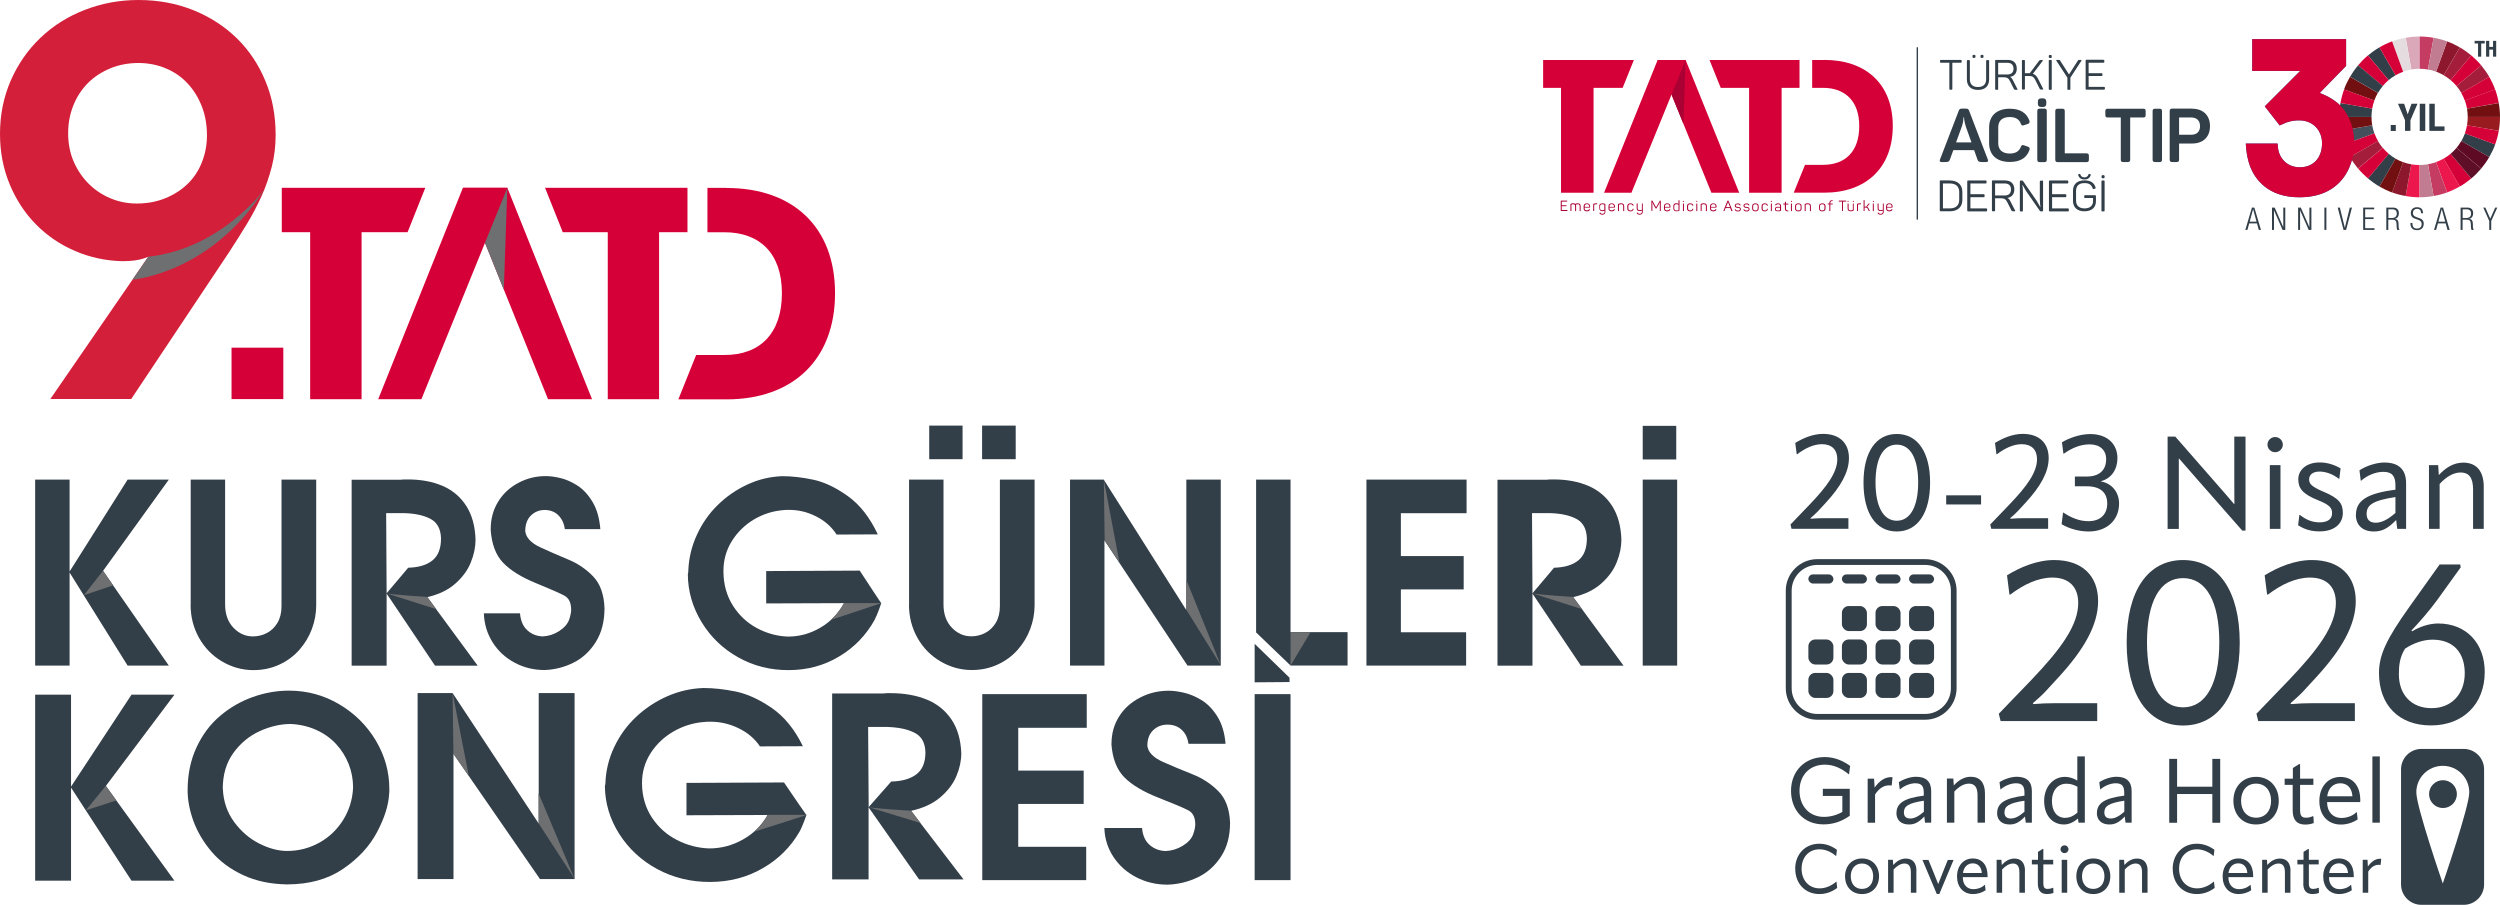 <svg xmlns="http://www.w3.org/2000/svg" viewBox="0 0 276.63 100.12"><defs><style>      .cls-1 {        fill: #d50037;      }      .cls-2 {        fill: #1072b9;      }      .cls-3 {        fill: #c17c91;      }      .cls-4 {        fill: #6d6f70;        mix-blend-mode: multiply;      }      .cls-5 {        fill: #daa8b9;      }      .cls-6 {        fill: #981b1f;      }      .cls-7 {        isolation: isolate;      }      .cls-8 {        fill: #8d182e;      }      .cls-9 {        fill: #ec174d;      }      .cls-10 {        fill: #5f0e28;      }      .cls-11 {        fill: #ab0033;      }      .cls-12 {        fill: #e5dcdf;      }      .cls-13 {        fill: #5f0a24;      }      .cls-14 {        fill: #323e48;      }      .cls-15 {        fill: #44505b;      }      .cls-16 {        fill: #d31f39;      }      .cls-17 {        fill: #c53c63;      }      .cls-18 {        fill: #721011;      }      .cls-19 {        fill: #a41d3a;      }    </style></defs><g class="cls-7"><g id="Layer_2"><g id="Layer_1-2"><g><g><g><path class="cls-14" d="M3.89,53.07h3.81v10.17l6.42-10.17h4.56l-7.28,10.1,7.28,10.48h-4.56l-6.42-10.3v10.3h-3.81v-20.58Z"></path><path class="cls-14" d="M21.1,66.91v-13.84h3.81v13.83c0,1.07.31,1.92.92,2.56.61.64,1.33.96,2.15.96.54,0,1.06-.12,1.54-.37.49-.25.88-.63,1.18-1.13.3-.51.45-1.12.45-1.84v-14.01h3.84v13.9c0,.9-.16,1.77-.48,2.63-.32.86-.79,1.63-1.4,2.32-.61.69-1.35,1.23-2.22,1.63s-1.82.6-2.85.6c-1.24,0-2.4-.33-3.47-.96-1.07-.63-1.92-1.5-2.54-2.6-.62-1.1-.94-2.33-.94-3.68Z"></path><path class="cls-14" d="M54.3,58.54c0-1.12.27-2.12.81-3.01.54-.89,1.28-1.58,2.23-2.09.95-.51,1.96-.76,3.05-.76.45,0,.98.07,1.59.21.61.14,1.23.41,1.87.81.64.4,1.21,1,1.7,1.81s.78,1.82.88,3.04h-3.93c-.06-.47-.21-.87-.43-1.19s-.48-.56-.79-.71c-.31-.15-.64-.22-1-.22-.61,0-1.13.21-1.54.62-.41.41-.62.98-.62,1.72.08.72.64,1.31,1.66,1.79,1.03.47,2.07.93,3.11,1.36,1.05.43,1.96,1.05,2.74,1.86.78.81,1.2,1.97,1.26,3.5,0,1.48-.32,2.73-.96,3.75s-1.46,1.79-2.46,2.29c-1,.5-2.07.78-3.21.82-1.2,0-2.31-.27-3.33-.82-1.02-.55-1.83-1.3-2.43-2.26-.6-.96-.92-2.02-.96-3.19h4c.07.82.34,1.45.81,1.87.46.43,1.03.65,1.69.68.65-.03,1.26-.22,1.82-.58.56-.36.94-.78,1.12-1.28.14-.43.22-.8.22-1.08,0-.78-.25-1.3-.75-1.57-.5-.27-1.55-.73-3.16-1.39-1.61-.66-2.82-1.41-3.63-2.26s-1.27-2.09-1.37-3.71Z"></path><path class="cls-14" d="M100.59,66.91v-13.84h3.81v13.82c0,1.07.31,1.92.92,2.56.61.64,1.33.96,2.15.96.54,0,1.06-.12,1.54-.37s.88-.63,1.18-1.13c.3-.51.45-1.12.45-1.84v-14h3.84v13.89c0,.9-.16,1.77-.48,2.63-.32.86-.79,1.63-1.4,2.32s-1.35,1.23-2.22,1.63c-.87.4-1.82.6-2.85.6-1.24,0-2.4-.33-3.47-.96s-1.92-1.49-2.54-2.6c-.62-1.1-.94-2.33-.94-3.68ZM102.82,50.81v-3.72h3.69v3.72h-3.69ZM108.67,50.81v-3.72h3.72v3.72h-3.72Z"></path><path class="cls-14" d="M138.99,53.07h3.81v16.88h6.31v3.69h-6.31l-3.81-3.66v-16.92Z"></path><path class="cls-14" d="M151.19,53.07h11.09v3.72h-7.27v4.74h6.95v3.69h-6.95v4.74h7.22v3.69h-11.03v-20.58Z"></path><path class="cls-14" d="M181.77,50.84v-3.72h3.71v3.72h-3.71ZM181.77,53.07h3.81v20.58h-3.81v-20.58Z"></path><path class="cls-14" d="M20.76,87.46c0-1.76.33-3.35.98-4.75.65-1.4,1.52-2.57,2.61-3.49,1.08-.92,2.29-1.62,3.61-2.09,1.32-.47,2.66-.71,4.01-.71,2,0,3.85.5,5.55,1.5s3.06,2.34,4.06,4.01c1,1.68,1.5,3.46,1.5,5.35,0,.13,0,.23,0,.31,0,.08-.01.17-.02.27-.07,1.24-.51,2.64-1.33,4.2-.82,1.56-2.07,2.92-3.75,4.07-1.68,1.15-3.75,1.73-6.23,1.73-1.82-.03-3.43-.37-4.85-1.03s-2.57-1.52-3.48-2.58c-.9-1.06-1.57-2.19-2.01-3.38-.43-1.19-.65-2.34-.65-3.43ZM24.66,87.29c.06,1.38.47,2.6,1.24,3.65.77,1.05,1.7,1.85,2.78,2.4,1.09.55,2.12.82,3.1.82,1.27,0,2.46-.31,3.56-.92s1.98-1.46,2.65-2.54c.66-1.08,1.02-2.26,1.08-3.54,0-.92-.16-1.79-.49-2.62s-.79-1.56-1.38-2.2c-.6-.65-1.32-1.17-2.18-1.56-.85-.39-1.8-.62-2.85-.67-1.12,0-2.26.26-3.43.79-1.16.53-2.14,1.34-2.92,2.42-.78,1.08-1.17,2.4-1.17,3.96Z"></path><path class="cls-14" d="M108.7,76.81h11.55v3.72h-7.58v4.74h7.24v3.69h-7.24v4.74h7.52v3.69h-11.5v-20.58Z"></path><path class="cls-14" d="M122.99,82.29c0-1.12.28-2.12.84-3.01.56-.89,1.33-1.58,2.32-2.09.98-.51,2.04-.76,3.17-.76.47,0,1.02.07,1.65.21.63.14,1.28.41,1.95.81.67.4,1.26,1,1.77,1.81.51.81.82,1.82.92,3.04h-4.1c-.07-.47-.21-.87-.44-1.19-.23-.32-.51-.56-.83-.71-.32-.15-.67-.22-1.04-.22-.64,0-1.17.21-1.6.62-.43.41-.64.98-.64,1.72.08.72.66,1.31,1.73,1.79,1.07.47,2.15.93,3.25,1.36,1.09.43,2.05,1.05,2.86,1.86.81.81,1.25,1.97,1.31,3.5,0,1.48-.33,2.73-1,3.75-.67,1.03-1.52,1.79-2.56,2.29-1.04.5-2.16.78-3.35.82-1.25,0-2.41-.27-3.47-.82-1.06-.55-1.9-1.3-2.53-2.26-.63-.96-.96-2.02-1-3.19h4.17c.07.82.35,1.45.84,1.87.48.43,1.07.65,1.76.68.68-.03,1.31-.22,1.9-.58.59-.36.98-.78,1.16-1.28.15-.43.23-.8.23-1.08,0-.78-.26-1.3-.78-1.57-.52-.27-1.61-.73-3.29-1.39-1.68-.66-2.94-1.41-3.78-2.26s-1.32-2.09-1.43-3.71Z"></path><path class="cls-14" d="M138.83,75.49v-4.25l3.86,3.75v.48l-3.86.03ZM138.83,76.81h3.97v20.58h-3.97v-20.58Z"></path><polygon class="cls-4" points="12.52 64.77 11.4 63.15 9.28 65.86 12.52 64.77"></polygon><path class="cls-14" d="M3.89,76.87h3.97v10.17l6.69-10.17h4.75l-7.59,10.1,7.59,10.48h-4.75l-6.69-10.3v10.3h-3.97v-20.58Z"></path><polygon class="cls-4" points="12.88 88.57 11.71 86.95 9.5 89.66 12.88 88.57"></polygon><g><path class="cls-14" d="M44.43,53.07c.12,0,.22-.02.32-.02.09,0,.22,0,.37,0,1.46,0,2.74.24,3.84.71,1.1.47,1.98,1.21,2.62,2.2.64.99.99,2.24,1.04,3.74,0,.82-.17,1.66-.52,2.52-.34.86-.91,1.64-1.71,2.35-.8.71-1.83,1.21-3.11,1.5l5.58,7.59h-4.72l-5.36-7.98v7.98h-3.87v-20.58h5.51ZM42.73,56.78l.05,8.87,2.39-2.83c1.14-.03,2.03-.29,2.67-.8.64-.51.96-1.32.96-2.44-.03-1.04-.41-1.76-1.14-2.15-.73-.4-1.7-.61-2.89-.65h-2.05Z"></path><path class="cls-4" d="M47.29,66.05s-3.57-.22-4.51-.39l5.5,1.75-.99-1.35Z"></path></g><g><path class="cls-14" d="M171.22,53.07c.12,0,.22-.02.32-.02.09,0,.22,0,.37,0,1.46,0,2.74.24,3.84.71,1.1.47,1.98,1.21,2.62,2.2.64.99.99,2.24,1.04,3.74,0,.82-.17,1.66-.52,2.52-.34.86-.91,1.64-1.71,2.35-.8.71-1.83,1.21-3.11,1.5l5.58,7.59h-4.72l-5.36-7.98v7.98h-3.87v-20.58h5.51ZM169.52,56.78l.05,8.87,2.39-2.83c1.14-.03,2.03-.29,2.67-.8.64-.51.96-1.32.96-2.44-.03-1.04-.41-1.76-1.14-2.15-.73-.4-1.7-.61-2.89-.65h-2.05Z"></path><path class="cls-4" d="M174.08,66.05s-3.57-.22-4.51-.39l5.5,1.75-.99-1.35Z"></path></g><path class="cls-14" d="M97.83,76.72c.12,0,.23-.02.33-.02.1,0,.23,0,.39,0,1.52,0,2.85.24,4,.71,1.15.47,2.06,1.21,2.73,2.2.67.99,1.03,2.24,1.09,3.74,0,.82-.18,1.66-.54,2.52-.36.86-.95,1.64-1.78,2.35-.83.71-1.91,1.21-3.24,1.5l5.81,7.59h-4.92l-5.59-7.98v7.98h-4.03v-20.58h5.74ZM96.06,80.44l.06,8.87,2.49-2.83c1.19-.03,2.12-.29,2.79-.8.67-.51,1-1.32,1-2.44-.03-1.04-.42-1.76-1.19-2.15-.76-.4-1.77-.61-3.01-.65h-2.14Z"></path><path class="cls-4" d="M100.82,89.71s-3.72-.22-4.69-.39l5.73,1.75-1.03-1.35Z"></path><g><path class="cls-14" d="M86.55,52.69c1.07,0,2.21.13,3.44.39s2.5.87,3.83,1.82c1.33.95,2.43,2.36,3.31,4.23l-4.56.02c-.55-.86-1.31-1.53-2.27-2.01-.96-.49-1.98-.73-3.04-.72-.28,0-.49.01-.62.03-1.12.09-2.19.43-3.2,1.02-1.01.6-1.83,1.4-2.46,2.4-.63,1.01-.94,2.13-.93,3.38.01,1.43.36,2.68,1.05,3.77.69,1.08,1.58,1.91,2.67,2.49,1.09.58,2.23.89,3.42.93,1.28,0,2.47-.33,3.59-.99,1.12-.65,1.99-1.56,2.62-2.71l-8.62.03v-3.58s10.35-.05,10.35-.05c.87,1.36,2.38,3.61,2.38,3.61,0,0-.43,1.29-.74,1.85-.93,1.68-2.23,3.03-3.9,4.03-1.67,1.01-3.52,1.51-5.57,1.52s-3.92-.46-5.61-1.41c-1.7-.95-3.05-2.25-4.05-3.89s-1.52-3.42-1.53-5.32c.04-.11.05-.22.05-.33.05-1.4.36-2.73.94-3.99.57-1.26,1.34-2.37,2.31-3.32.96-.95,2.07-1.71,3.3-2.28s2.52-.87,3.84-.92Z"></path><path class="cls-4" d="M93.38,66.73h4.16l-5.61,1.87s.86-.75,1.45-1.87Z"></path></g><g><path class="cls-14" d="M77.83,76.13c1.11,0,2.31.13,3.58.39s2.6.87,3.99,1.82c1.38.95,2.53,2.36,3.44,4.23l-4.75.02c-.58-.86-1.37-1.53-2.37-2.01-1-.49-2.06-.73-3.17-.72-.29,0-.51.01-.65.03-1.17.09-2.28.43-3.33,1.02-1.05.6-1.91,1.4-2.56,2.4-.65,1.01-.98,2.13-.97,3.38.01,1.43.38,2.68,1.09,3.77.72,1.08,1.64,1.91,2.78,2.49,1.14.58,2.32.89,3.56.93,1.33,0,2.58-.33,3.74-.99,1.17-.65,2.08-1.56,2.73-2.71l-8.98.03v-3.58s10.79-.05,10.79-.05c.91,1.36,2.48,3.61,2.48,3.61,0,0-.44,1.29-.77,1.85-.97,1.68-2.32,3.03-4.06,4.03-1.74,1.01-3.67,1.51-5.8,1.52s-4.08-.46-5.85-1.41c-1.77-.95-3.17-2.25-4.22-3.89s-1.58-3.42-1.6-5.32c.04-.11.06-.22.06-.33.05-1.4.38-2.73.98-3.99.6-1.26,1.4-2.37,2.41-3.32,1.01-.95,2.15-1.71,3.44-2.28s2.62-.87,4-.92Z"></path><path class="cls-4" d="M84.95,90.17h4.34l-5.85,1.87s.89-.75,1.51-1.87Z"></path></g><g><path class="cls-14" d="M118.41,53.07h3.72l9.14,14.44v-14.44h3.81v20.58h-3.68l-9.19-13.86v13.86h-3.81v-20.58Z"></path><polygon class="cls-4" points="122.23 59.8 122.14 53.07 123.87 62.25 122.23 59.8"></polygon><polygon class="cls-4" points="131.28 67.49 135.1 73.63 131.26 64.14 131.28 67.49"></polygon></g><g><path class="cls-14" d="M46.2,76.69h3.88l9.53,14.44v-14.44h3.97v20.58h-3.83l-9.57-13.86v13.86h-3.97v-20.58Z"></path><polygon class="cls-4" points="50.17 83.42 50.08 76.69 51.88 85.87 50.17 83.42"></polygon><polygon class="cls-4" points="59.6 91.11 63.58 97.25 59.59 87.76 59.6 91.11"></polygon></g><polygon class="cls-4" points="142.8 69.95 142.8 73.65 145.01 69.96 142.8 69.95"></polygon></g><g><path class="cls-1" d="M25.62,44.16v-5.69h5.73v5.69h-5.73Z"></path><g><polygon class="cls-1" points="67.25 25.69 62.27 25.69 60.31 20.78 76.07 20.78 76.07 25.69 72.93 25.69 72.93 44.17 67.25 44.17 67.25 25.69"></polygon><polygon class="cls-1" points="40.01 44.17 34.32 44.17 34.32 25.69 31.18 25.69 31.18 20.78 47.06 20.78 45.1 25.69 40.01 25.69 40.01 44.17"></polygon><path class="cls-1" d="M80.4,20.79h-2.12v4.91h1.9c3.84,0,6.34,2.29,6.34,6.74s-2.41,6.84-6.34,6.84h-3.15l-1.97,4.91h5.34c7.31,0,12-4.38,12-11.74s-4.68-11.65-12-11.65"></path><polygon class="cls-1" points="56.14 20.78 51.22 20.78 45.37 35.38 41.85 44.17 46.63 44.17 56.14 20.78"></polygon><polygon class="cls-1" points="65.51 44.17 56.14 20.78 51.21 20.78 60.64 44.17 65.51 44.17"></polygon><polygon class="cls-4" points="53.66 26.87 55.75 32.05 56.14 20.78 53.66 26.87"></polygon></g><path class="cls-16" d="M21.41,1.13c1.86.76,3.46,1.8,4.81,3.12,1.35,1.33,2.4,2.9,3.15,4.72.76,1.82,1.13,3.81,1.13,5.97,0,1.22-.14,2.4-.43,3.52-.29,1.12-.66,2.21-1.13,3.25-.47,1.04-1.02,2.08-1.65,3.12-.63,1.04-1.3,2.09-1.99,3.15l-10.78,16.17H5.57l11.64-16.91v.74c-.2.16-.6.36-1.19.58-.59.22-1.42.34-2.48.34-1.84-.04-3.58-.42-5.24-1.13-1.65-.71-3.09-1.69-4.32-2.94-1.23-1.25-2.2-2.73-2.91-4.44-.71-1.72-1.07-3.57-1.07-5.57,0-2.12.4-4.09,1.19-5.91.8-1.82,1.89-3.39,3.28-4.72,1.39-1.33,3.02-2.36,4.9-3.09,1.88-.73,3.86-1.1,5.94-1.1,2.2,0,4.24.38,6.09,1.13ZM12.22,7.56c-.96.39-1.79.93-2.48,1.62-.69.69-1.24,1.52-1.62,2.48-.39.96-.58,1.99-.58,3.09s.2,2.18.61,3.12c.41.94.96,1.76,1.65,2.45.69.69,1.5,1.24,2.42,1.62.92.39,1.89.58,2.91.58,1.14,0,2.19-.19,3.15-.58.96-.39,1.79-.92,2.48-1.59.69-.67,1.23-1.48,1.59-2.42.37-.94.55-1.92.55-2.94,0-1.18-.19-2.27-.58-3.25-.39-.98-.92-1.83-1.59-2.54-.67-.71-1.48-1.27-2.42-1.65-.94-.39-1.94-.58-3-.58s-2.13.19-3.09.58Z"></path><path class="cls-4" d="M14.67,30.94s8.66-.65,14.6-10.01c0,0-4.79,6.59-12.86,7.48l-1.74,2.53Z"></path></g></g><g><g><rect class="cls-14" x="212.08" y="5.23" width=".15" height="19.07"></rect><path class="cls-14" d="M215.75,19.97c.88,0,1.39.48,1.39,1.27v.87c0,.79-.51,1.27-1.39,1.27h-1.01c-.07,0-.1-.02-.1-.1v-3.22c0-.07.02-.1.1-.1h1.01ZM216.79,21.24c0-.6-.37-.94-1.04-.94h-.76v2.76h.76c.67,0,1.04-.34,1.04-.94v-.87Z"></path><path class="cls-14" d="M219.73,19.97c.06,0,.09.03.09.1v.13c0,.06-.03.1-.09.1h-1.7v1.19h1.48c.06,0,.09.03.09.1v.13c0,.06-.03.1-.09.1h-1.48v1.24h1.76c.06,0,.09.03.09.1v.13c0,.06-.03.1-.09.1h-2.01c-.07,0-.1-.02-.1-.1v-3.22c0-.07.02-.1.1-.1h1.95Z"></path><path class="cls-14" d="M221.88,19.97c.63,0,1.01.36,1.01.99,0,.52-.29.86-.77.94.12.06.23.17.31.33l.54,1.05c.04.06.02.1-.05.1h-.16c-.1,0-.16-.03-.19-.09l-.47-.93c-.15-.31-.32-.42-.69-.42h-.65v1.34c0,.07-.02.1-.09.1h-.16c-.07,0-.1-.02-.1-.1v-3.22c0-.07.02-.1.1-.1h1.36ZM221.84,20.3h-1.08v1.33h1.08c.43,0,.68-.23.68-.66s-.25-.67-.68-.67"></path><path class="cls-14" d="M225.97,19.97c.07,0,.1.02.1.1v3.22c0,.07-.02.1-.1.1h-.15s-.08-.02-.1-.05l-1.53-2.2c-.07-.1-.14-.24-.23-.4-.09-.17-.14-.26-.15-.28h-.02s0,.14.03.34c.01.2.02.37.02.51v1.99c0,.06-.03.1-.09.1h-.15c-.07,0-.1-.02-.1-.1v-3.22c0-.07.02-.1.1-.1h.15s.08.01.1.05l1.49,2.16c.07.11.16.25.25.42.09.17.15.27.17.31h.01s0-.15-.03-.36c-.02-.21-.03-.38-.03-.53v-1.95c0-.06.03-.09.1-.09h.15Z"></path><path class="cls-14" d="M228.77,19.97c.06,0,.09.03.09.1v.13c0,.06-.03.1-.09.1h-1.7v1.19h1.48c.06,0,.09.03.09.1v.13c0,.06-.03.1-.09.1h-1.48v1.24h1.76c.06,0,.09.03.09.1v.13c0,.06-.03.1-.09.1h-2.01c-.07,0-.1-.02-.1-.1v-3.22c0-.07.02-.1.1-.1h1.95Z"></path><path class="cls-14" d="M231.83,21.61c.07,0,.09.02.09.09v.57c0,.68-.46,1.11-1.27,1.11s-1.27-.44-1.27-1.17v-1.09c0-.73.45-1.16,1.27-1.16.69,0,1.07.26,1.23.79.02.07.01.1-.06.12l-.14.05c-.06.01-.1,0-.12-.06-.13-.41-.39-.6-.91-.6-.61,0-.93.31-.93.85v1.09c0,.54.33.86.94.86s.94-.31.94-.8v-.35h-.89c-.07,0-.09-.02-.09-.09v-.13c0-.07.02-.09.09-.09h1.13ZM230.65,19.86c-.37,0-.6-.17-.7-.5-.01-.04,0-.07.04-.08l.11-.04s.07,0,.08.03c.07.24.22.36.46.36s.4-.12.47-.36c.01-.03.04-.05.07-.03l.13.04s.05.05.04.08c-.1.33-.33.5-.7.5"></path><path class="cls-14" d="M232.72,19.38c.12,0,.16.03.16.16v.03c0,.13-.04.16-.16.16h-.02c-.13,0-.16-.04-.16-.16v-.03c0-.13.03-.16.16-.16h.02ZM232.53,20.07c0-.07.02-.1.1-.1h.16c.07,0,.09.02.09.1v3.22c0,.07-.02.1-.09.1h-.16c-.07,0-.1-.02-.1-.1v-3.22Z"></path><path class="cls-14" d="M219.96,17.66c.07.18,0,.27-.19.27h-.43c-.34,0-.45-.05-.52-.25l-.38-1.07h-2.3l-.39,1.07c-.07.2-.17.25-.52.25h-.38c-.19,0-.26-.09-.19-.27l2.08-5.41c.08-.19.15-.23.35-.23h.44c.2,0,.28.05.35.22l2.08,5.42ZM217.52,14c-.1-.3-.17-.68-.19-.87v-.14h-.07c0,.32-.06.65-.18,1.01l-.64,1.76h1.71l-.63-1.76Z"></path><path class="cls-14" d="M220.1,14.11c0-1.29.82-2.08,2.29-2.08,1.13,0,1.86.45,2.17,1.33.06.17,0,.29-.17.35l-.44.15c-.19.06-.27.02-.34-.17-.18-.49-.58-.74-1.22-.74-.82,0-1.28.4-1.28,1.13v1.77c0,.73.46,1.14,1.28,1.14.63,0,1.04-.25,1.22-.74.09-.2.16-.24.35-.17l.43.15c.18.06.23.18.18.35-.31.9-1.04,1.34-2.18,1.34-1.46,0-2.29-.78-2.29-2.09v-1.75Z"></path><path class="cls-14" d="M225.43,12.3c0-.21.08-.28.29-.28h.48c.21,0,.28.08.28.28v5.36c0,.21-.08.28-.28.28h-.48c-.21,0-.29-.08-.29-.28v-5.36ZM225.98,10.88c.34,0,.45.11.45.45v.07c0,.34-.11.44-.45.44h-.04c-.34,0-.45-.1-.45-.44v-.07c0-.34.11-.45.45-.45h.04Z"></path><path class="cls-14" d="M228.19,12.03c.21,0,.28.07.28.28v4.66h2.39c.21,0,.28.08.28.28v.41c0,.21-.07.28-.28.28h-3.15c-.21,0-.29-.08-.29-.28v-5.35c0-.21.08-.28.29-.28h.47Z"></path><path class="cls-14" d="M237.14,12.03c.21,0,.28.07.28.28v.41c0,.21-.08.28-.28.28h-1.43v4.65c0,.21-.08.28-.28.28h-.48c-.21,0-.28-.07-.28-.28v-4.65h-1.43c-.21,0-.28-.07-.28-.28v-.41c0-.21.07-.28.28-.28h3.91Z"></path><path class="cls-14" d="M238.19,12.31c0-.21.08-.28.29-.28h.47c.21,0,.28.07.28.28v5.34c0,.21-.07.28-.28.28h-.47c-.21,0-.29-.07-.29-.28v-5.34Z"></path><path class="cls-14" d="M242.57,12.03c1.21,0,1.97.73,1.97,1.93s-.76,1.92-1.97,1.92h-1.45v1.77c0,.21-.08.28-.28.28h-.47c-.21,0-.29-.07-.29-.28v-5.35c0-.21.08-.28.29-.28h2.21ZM242.47,14.91c.61,0,.97-.35.97-.95s-.36-.96-.97-.96h-1.35v1.91h1.35Z"></path><path class="cls-14" d="M226.88,6.08c.12,0,.15.03.15.16v.03c0,.13-.04.15-.15.15h-.02c-.13,0-.16-.04-.16-.15v-.03c0-.13.03-.16.16-.16h.02Z"></path><path class="cls-14" d="M216.97,6.63c.07,0,.09.02.09.09v.13c0,.07-.02.09-.09.09h-.94v2.9c0,.07-.02.09-.09.09h-.15c-.07,0-.09-.02-.09-.09v-2.9h-.94c-.07,0-.09-.02-.09-.09v-.13c0-.07.02-.09.09-.09h2.23Z"></path><path class="cls-14" d="M217.97,8.78c0,.54.31.85.9.85s.9-.31.9-.85v-2.04c0-.07.02-.09.09-.09h.15c.07,0,.09.02.09.09v2.04c0,.73-.43,1.17-1.23,1.17s-1.23-.44-1.23-1.17v-2.04c0-.07.02-.09.09-.09h.15c.07,0,.09.02.09.09v2.04ZM218.44,6.07c.11,0,.15.04.15.15v.04c0,.11-.04.15-.15.15h-.03c-.11,0-.15-.03-.15-.15v-.04c0-.11.04-.15.15-.15h.03ZM219.33,6.07c.11,0,.15.04.15.15v.04c0,.11-.04.15-.15.15h-.03c-.11,0-.15-.03-.15-.15v-.04c0-.11.04-.15.15-.15h.03Z"></path><path class="cls-14" d="M222.18,6.63c.62,0,.98.35.98.97,0,.51-.28.84-.75.91.12.06.22.16.3.32l.52,1.02c.04.06.02.09-.05.09h-.15c-.1,0-.16-.03-.18-.08l-.45-.9c-.15-.3-.31-.41-.67-.41h-.63v1.3c0,.07-.02.09-.09.09h-.15c-.07,0-.09-.02-.09-.09v-3.13c0-.07.02-.09.09-.09h1.32ZM222.14,6.95h-1.04v1.29h1.04c.42,0,.66-.23.66-.64s-.24-.65-.66-.65"></path><path class="cls-14" d="M226.7,6.72c0-.07.02-.09.09-.09h.15c.07,0,.09.02.09.09v3.13c0,.07-.02.09-.09.09h-.15c-.07,0-.09-.02-.09-.09v-3.13Z"></path><path class="cls-14" d="M230.26,6.63c.06,0,.08.04.05.09l-1.22,1.88v1.25c0,.07-.02.09-.09.09h-.15c-.07,0-.09-.02-.09-.09v-1.26l-1.22-1.87c-.04-.05-.01-.09.05-.09h.19c.11,0,.14,0,.18.08l.98,1.53.98-1.53c.04-.07.07-.08.18-.08h.18Z"></path><path class="cls-14" d="M232.76,6.63c.06,0,.09.03.09.09v.13c0,.06-.03.09-.09.09h-1.65v1.16h1.44c.06,0,.09.03.09.09v.13c0,.06-.03.09-.09.09h-1.44v1.2h1.71c.06,0,.09.03.09.09v.13c0,.06-.03.09-.09.09h-1.95c-.07,0-.09-.02-.09-.09v-3.13c0-.07.02-.09.09-.09h1.89Z"></path><path class="cls-14" d="M226.08,9.82c.03.06.02.09-.05.09h-.15c-.12,0-.15-.01-.18-.08l-.51-1.02c-.15-.29-.3-.4-.66-.4h-.47v1.41c0,.07-.02.09-.09.09h-.15c-.07,0-.09-.02-.09-.09v-3.09c0-.07.02-.09.09-.09h.15c.07,0,.09.02.09.09v1.37h.54l1.03-1.38c.04-.05.1-.08.18-.08h.17c.07,0,.08.05.05.09l-1.09,1.44c.23.06.41.23.56.52l.58,1.14Z"></path><polygon class="cls-1" points="193.54 9.72 190.4 9.72 189.16 6.64 199.12 6.64 199.12 9.72 197.14 9.72 197.14 21.33 193.54 21.33 193.54 9.72"></polygon><polygon class="cls-1" points="176.33 21.33 172.73 21.33 172.73 9.72 170.75 9.72 170.75 6.64 180.79 6.64 179.55 9.72 176.33 9.72 176.33 21.33"></polygon><path class="cls-1" d="M201.86,6.64h-1.34v3.08h1.2c2.42,0,4.01,1.44,4.01,4.23s-1.52,4.29-4.01,4.29h-1.99l-1.25,3.08h3.38c4.62,0,7.58-2.75,7.58-7.38s-2.96-7.31-7.58-7.31"></path><polygon class="cls-1" points="186.52 6.64 183.42 6.64 179.72 15.81 177.49 21.33 180.52 21.33 186.52 6.64"></polygon><polygon class="cls-1" points="192.45 21.33 186.52 6.64 183.41 6.64 189.37 21.33 192.45 21.33"></polygon><polygon class="cls-11" points="184.96 10.47 186.28 13.72 186.52 6.64 184.96 10.47"></polygon><g><path class="cls-11" d="M173.39,22.2s.03.01.03.03v.05s0,.03-.03.03h-.58v.4h.5s.03.01.03.03v.05s0,.03-.03.03h-.5v.42h.6s.03.01.03.03v.05s0,.03-.03.03h-.68s-.03,0-.03-.03v-1.09s0-.03.03-.03h.66Z"></path><path class="cls-11" d="M174.6,22.5c.2,0,.3.1.3.31v.52s0,.03-.03.03h-.05s-.03,0-.03-.03v-.52c0-.14-.07-.21-.2-.21-.08,0-.15.02-.22.06.02.04.03.09.03.15v.52s0,.03-.03.03h-.05s-.03,0-.03-.03v-.52c0-.14-.07-.21-.21-.21-.06,0-.12.01-.17.03-.02,0-.03.02-.03.04v.65s0,.03-.03.03h-.05s-.03,0-.03-.03v-.69c0-.05.01-.07.06-.09.08-.03.16-.05.26-.05.09,0,.16.02.21.07.1-.05.2-.07.3-.07"></path><path class="cls-11" d="M175.23,22.84c0-.22.13-.34.36-.34s.36.13.36.34v.09s-.02.04-.05.04h-.56v.09c0,.14.09.22.24.22.12,0,.21-.05.26-.13.01-.02.03-.02.05-.01l.03.02s.02.03.01.05c-.06.12-.18.18-.35.18-.24,0-.35-.13-.35-.33v-.21ZM175.85,22.83c0-.15-.09-.24-.25-.24s-.25.09-.25.24v.06h.5v-.06Z"></path><path class="cls-11" d="M176.7,22.5s.03,0,.03.03v.04s0,.03-.03.03h-.05c-.08,0-.15.01-.22.03-.02,0-.03.02-.03.04v.65s0,.03-.03.03h-.05s-.03,0-.03-.03v-.69c0-.05.01-.07.06-.09.08-.03.18-.05.3-.05h.05Z"></path><path class="cls-11" d="M176.95,22.83c0-.22.12-.33.35-.33.11,0,.2.02.28.05.05.02.06.04.06.09v.77c0,.23-.11.35-.34.35-.15,0-.26-.06-.32-.17-.01-.02,0-.04.01-.05l.04-.02s.04,0,.05.01c.05.09.12.13.23.13.16,0,.24-.08.24-.25v-.1c-.09.03-.17.05-.26.05-.21,0-.32-.11-.32-.32v-.21ZM177.3,22.6c-.16,0-.25.08-.25.23v.21c0,.15.07.22.23.22.08,0,.16-.02.24-.05v-.54s0-.03-.03-.04c-.06-.02-.12-.03-.19-.03"></path><path class="cls-11" d="M177.98,22.84c0-.22.13-.34.36-.34s.36.13.36.34v.09s-.02.04-.05.04h-.56v.09c0,.14.09.22.24.22.12,0,.21-.05.26-.13.01-.02.03-.02.05-.01l.03.02s.02.03.01.05c-.06.12-.18.18-.35.18-.24,0-.35-.13-.35-.33v-.21ZM178.59,22.83c0-.15-.09-.24-.25-.24s-.25.09-.25.24v.06h.5v-.06Z"></path><path class="cls-11" d="M179.4,22.5c.22,0,.32.11.32.32v.51s0,.03-.03.03h-.05s-.03,0-.03-.03v-.51c0-.15-.08-.22-.23-.22-.08,0-.15.01-.22.04-.02,0-.02.02-.02.04v.65s0,.03-.03.03h-.05s-.03,0-.03-.03v-.69c0-.05.01-.07.06-.09.09-.04.19-.06.3-.06"></path><path class="cls-11" d="M180.06,22.82c0-.2.12-.32.36-.32.18,0,.3.07.34.22,0,.02,0,.03-.02.04h-.04s-.03.01-.04,0c-.03-.11-.1-.16-.24-.16-.16,0-.24.08-.24.22v.25c0,.14.09.22.24.22.13,0,.21-.06.24-.17,0-.02.02-.02.04-.02h.04s.03.03.02.06c-.05.15-.17.23-.35.23-.23,0-.35-.12-.35-.32v-.24Z"></path><path class="cls-11" d="M181.75,22.52s.03,0,.03.03v.86c0,.23-.12.35-.35.35-.15,0-.26-.06-.32-.17-.01-.02,0-.04.01-.05l.04-.02s.04,0,.05.01c.05.09.12.13.23.13.16,0,.24-.08.24-.25v-.1c-.1.03-.18.04-.26.04-.22,0-.32-.11-.32-.32v-.49s0-.03.03-.03h.05s.03,0,.03.03v.49c0,.15.08.22.23.22.07,0,.15-.01.24-.04v-.67s0-.03.03-.03h.05Z"></path><path class="cls-11" d="M183.74,22.2s.03,0,.03.03v1.09s0,.03-.03.03h-.05s-.03,0-.03-.03v-.67c0-.1,0-.2.02-.29h0c-.03.08-.08.17-.13.25l-.25.44s-.02.02-.04.02h-.03s-.03,0-.04-.02l-.25-.44c-.04-.07-.08-.15-.12-.25h0c.01.1.02.2.02.29v.66s0,.03-.03.03h-.05s-.03,0-.03-.03v-1.09s0-.03.03-.03h.04s.04,0,.05.03l.4.72.4-.71s.02-.03.05-.03h.05Z"></path><path class="cls-11" d="M184.12,22.84c0-.22.13-.34.36-.34s.36.13.36.34v.09s-.02.04-.05.04h-.56v.09c0,.14.09.22.24.22.12,0,.21-.05.26-.13.01-.02.03-.02.05-.01l.03.02s.02.03.01.05c-.07.12-.18.18-.35.18-.24,0-.35-.13-.35-.33v-.21ZM184.73,22.83c0-.15-.09-.24-.25-.24s-.25.09-.25.24v.06h.5v-.06Z"></path><path class="cls-11" d="M185.15,22.82c0-.21.11-.33.32-.33.08,0,.17.02.26.05v-.36s0-.03.03-.03h.05s.03,0,.03.03v1.06c0,.05-.01.07-.06.09-.08.03-.17.05-.28.05-.23,0-.34-.11-.34-.33v-.23ZM185.73,22.65c-.08-.03-.16-.05-.24-.05-.15,0-.23.08-.23.23v.23c0,.15.08.23.24.23.07,0,.14,0,.2-.03.03-.01.03-.02.03-.04v-.56Z"></path><path class="cls-11" d="M186.27,22.22s.06.02.06.06h0c0,.06-.01.07-.06.07h0s-.06-.01-.06-.06h0c0-.06.01-.07.06-.07h0ZM186.3,22.52s.03,0,.03.03v.78s0,.03-.03.03h-.05s-.03,0-.03-.03v-.78s0-.03.03-.03h.05Z"></path><path class="cls-11" d="M186.67,22.82c0-.2.12-.32.36-.32.18,0,.3.07.34.22,0,.02,0,.03-.02.04h-.04s-.03.01-.04,0c-.03-.11-.1-.16-.24-.16-.16,0-.24.08-.24.22v.25c0,.14.09.22.24.22.13,0,.21-.06.24-.17,0-.02.02-.02.04-.02h.04s.03.03.02.06c-.05.15-.17.23-.35.23-.23,0-.35-.12-.35-.32v-.24Z"></path><path class="cls-11" d="M187.76,22.22s.06.02.06.06h0c0,.06-.01.07-.06.07h0s-.06-.01-.06-.06h0c0-.06.01-.07.06-.07h0ZM187.78,22.52s.03,0,.03.03v.78s0,.03-.03.03h-.05s-.03,0-.03-.03v-.78s0-.03.03-.03h.05Z"></path><path class="cls-11" d="M188.55,22.5c.22,0,.32.11.32.32v.51s0,.03-.03.03h-.05s-.03,0-.03-.03v-.51c0-.15-.08-.22-.23-.22-.08,0-.15.01-.22.04-.02,0-.02.02-.02.04v.65s0,.03-.03.03h-.05s-.03,0-.03-.03v-.69c0-.05.01-.07.06-.09.09-.04.19-.06.3-.06"></path><path class="cls-11" d="M189.22,22.84c0-.22.13-.34.36-.34s.36.13.36.34v.09s-.02.04-.05.04h-.56v.09c0,.14.09.22.24.22.12,0,.21-.05.26-.13.01-.02.03-.02.05-.01l.03.02s.02.03.01.05c-.06.12-.18.18-.35.18-.24,0-.35-.13-.35-.33v-.21ZM189.83,22.83c0-.15-.09-.24-.25-.24s-.25.09-.25.24v.06h.5v-.06Z"></path><path class="cls-11" d="M191.7,23.33s0,.03-.02.03h-.05s-.05,0-.06-.03l-.12-.31h-.51l-.12.31s-.02.03-.06.03h-.04s-.03,0-.02-.03l.44-1.1s.02-.03.04-.03h.05s.04,0,.04.03l.44,1.1ZM191.23,22.42s-.02-.08-.02-.11h0s0,.07-.02.11l-.2.5h.44l-.2-.5Z"></path><path class="cls-11" d="M192.27,22.5c.17,0,.28.06.33.18.01.02,0,.03-.01.04l-.04.02s-.03,0-.04-.01c-.04-.08-.1-.12-.23-.12-.14,0-.21.05-.21.14,0,.08.03.11.1.13.05.01.07.02.15.02.1,0,.16.02.22.06.06.03.09.09.09.19,0,.16-.11.25-.33.25-.18,0-.3-.07-.35-.2,0-.02,0-.03.02-.04h.04s.03-.01.04,0c.04.09.12.14.25.14.15,0,.23-.05.23-.15,0-.11-.07-.13-.24-.15-.08,0-.12-.01-.18-.03-.03-.01-.06-.02-.08-.04-.04-.03-.07-.09-.07-.17,0-.15.11-.24.32-.24"></path><path class="cls-11" d="M193.24,22.5c.17,0,.28.06.33.18.01.02,0,.03-.01.04l-.04.02s-.03,0-.04-.01c-.04-.08-.1-.12-.24-.12s-.21.05-.21.14c0,.08.03.11.1.13.05.01.07.02.15.02.1,0,.16.02.22.06.06.03.09.09.09.19,0,.16-.11.25-.33.25-.18,0-.3-.07-.35-.2,0-.02,0-.03.02-.04h.04s.03-.01.04,0c.04.09.12.14.25.14.15,0,.23-.05.23-.15,0-.11-.07-.13-.24-.15-.08,0-.12-.01-.18-.03-.03-.01-.06-.02-.08-.04-.04-.03-.07-.09-.07-.17,0-.15.11-.24.32-.24"></path><path class="cls-11" d="M193.88,22.8c0-.19.14-.3.36-.3s.36.11.36.3v.29c0,.19-.14.3-.36.3s-.36-.11-.36-.3v-.29ZM194.49,22.8c0-.12-.09-.2-.25-.2s-.25.08-.25.2v.29c0,.12.1.2.25.2s.25-.08.25-.2v-.29Z"></path><path class="cls-11" d="M194.92,22.82c0-.2.12-.32.36-.32.18,0,.3.07.34.22,0,.02,0,.03-.02.04h-.04s-.03.01-.04,0c-.03-.11-.1-.16-.24-.16-.16,0-.24.08-.24.22v.25c0,.14.09.22.24.22.13,0,.21-.06.24-.17,0-.02.02-.02.04-.02h.04s.03.03.02.06c-.05.15-.17.23-.35.23-.23,0-.35-.12-.35-.32v-.24Z"></path><path class="cls-11" d="M196.01,22.22s.06.02.06.06h0c0,.06-.01.07-.06.07h0s-.06-.01-.06-.06h0c0-.06.01-.07.06-.07h0ZM196.03,22.52s.03,0,.03.03v.78s0,.03-.03.03h-.05s-.03,0-.03-.03v-.78s0-.03.03-.03h.05Z"></path><path class="cls-11" d="M196.75,22.5c.24,0,.33.13.33.32v.43c0,.06-.01.07-.06.09-.06.03-.15.04-.27.04-.13,0-.23-.02-.28-.06-.05-.04-.07-.1-.07-.19,0-.18.1-.25.36-.25.04,0,.12,0,.21.02v-.08c0-.14-.06-.22-.22-.22-.11,0-.18.04-.23.12-.01.02-.03.02-.04.01l-.04-.02s-.03-.02-.02-.04c.06-.11.17-.17.33-.17M196.96,22.98c-.1,0-.17-.01-.23-.01-.17,0-.23.05-.23.16s.05.16.23.16c.08,0,.15,0,.2-.03.03-.01.03-.02.03-.05v-.23Z"></path><path class="cls-11" d="M197.59,22.33s.03,0,.03.03v.17h.24s.03,0,.03.03v.04s0,.03-.03.03h-.24v.42c0,.09.02.16.05.19.03.03.09.05.18.05.02,0,.03,0,.03.03v.04s0,.03-.03.03c-.13,0-.21-.02-.27-.07-.05-.05-.08-.14-.08-.26v-.43h-.15s-.03,0-.03-.03v-.04s0-.03.03-.03h.15v-.17s.01-.03.03-.03h.05Z"></path><path class="cls-11" d="M198.23,22.22s.06.02.06.06h0c0,.06-.01.07-.06.07h0s-.06-.01-.06-.06h0c0-.06.01-.07.06-.07h0ZM198.25,22.52s.03,0,.03.03v.78s0,.03-.03.03h-.05s-.03,0-.03-.03v-.78s0-.03.03-.03h.05Z"></path><path class="cls-11" d="M198.63,22.8c0-.19.14-.3.36-.3s.36.11.36.3v.29c0,.19-.14.3-.36.3s-.36-.11-.36-.3v-.29ZM199.24,22.8c0-.12-.09-.2-.25-.2s-.25.08-.25.2v.29c0,.12.1.2.25.2s.25-.08.25-.2v-.29Z"></path><path class="cls-11" d="M200.06,22.5c.22,0,.32.11.32.32v.51s0,.03-.03.03h-.05s-.03,0-.03-.03v-.51c0-.15-.08-.22-.23-.22-.08,0-.15.01-.22.04-.02,0-.02.02-.02.04v.65s0,.03-.03.03h-.05s-.03,0-.03-.03v-.69c0-.05.01-.07.06-.09.09-.04.19-.06.3-.06"></path><path class="cls-11" d="M201.28,22.8c0-.19.14-.3.36-.3s.36.11.36.3v.29c0,.19-.14.3-.36.3s-.36-.11-.36-.3v-.29ZM201.88,22.8c0-.12-.09-.2-.25-.2s-.25.08-.25.2v.29c0,.12.1.2.25.2s.25-.08.25-.2v-.29Z"></path><path class="cls-11" d="M202.76,22.15s.03,0,.03.03v.04s0,.03-.03.03c-.09,0-.15.02-.18.05-.03.03-.05.09-.05.18v.04h.24s.03,0,.03.03v.04s0,.03-.03.03h-.24v.71s0,.03-.03.03h-.05s-.03,0-.03-.03v-.71h-.15s-.03,0-.03-.03v-.04s0-.03.03-.03h.15v-.04c0-.23.1-.32.33-.33h.01Z"></path><path class="cls-11" d="M204.26,22.2s.03,0,.03.03v.05s0,.03-.03.03h-.33v1.01s0,.03-.03.03h-.05s-.03,0-.03-.03v-1.01h-.33s-.03,0-.03-.03v-.05s0-.03.03-.03h.78Z"></path><path class="cls-11" d="M205.09,22.52s.03,0,.03.03v.69s-.01.07-.06.09c-.09.04-.19.05-.3.05-.21,0-.32-.11-.32-.32v-.51s0-.03.03-.03h.05s.03,0,.03.03v.51c0,.15.08.22.23.22.08,0,.15-.01.21-.04.02,0,.03-.02.03-.05v-.65s0-.03.03-.03h.05Z"></path><path class="cls-11" d="M205.89,22.5s.03,0,.03.03v.04s0,.03-.03.03h-.05c-.08,0-.15.01-.22.03-.02,0-.03.02-.03.04v.65s0,.03-.03.03h-.05s-.03,0-.03-.03v-.69c0-.05.02-.07.06-.09.08-.03.18-.05.3-.05h.05Z"></path><path class="cls-11" d="M206.89,23.32s0,.03-.02.03h-.05s-.04,0-.05-.03l-.12-.25c-.03-.07-.08-.1-.16-.1h-.17v.35s0,.03-.03.03h-.05s-.03,0-.03-.03v-1.15s0-.03.03-.03h.05s.03,0,.03.03v.7h.17l.26-.33s.02-.02.06-.02h.05s.04.01.02.03l-.28.34c.06.02.11.06.14.13l.15.29Z"></path><path class="cls-11" d="M208.7,22.84c0-.22.13-.34.36-.34s.36.13.36.34v.09s-.02.04-.05.04h-.56v.09c0,.14.09.22.24.22.12,0,.21-.05.26-.13.01-.02.03-.02.05-.01l.03.02s.02.03.01.05c-.07.12-.18.18-.35.18-.24,0-.35-.13-.35-.33v-.21ZM209.31,22.83c0-.15-.09-.24-.25-.24s-.25.09-.25.24v.06h.5v-.06Z"></path><path class="cls-11" d="M208.41,22.52s.03,0,.03.03v.86c0,.23-.12.35-.35.35-.15,0-.26-.06-.32-.17-.01-.02-.01-.04.01-.05l.04-.02s.04,0,.05.01c.05.09.12.13.23.13.16,0,.24-.08.24-.25v-.1c-.1.03-.18.04-.26.04-.22,0-.32-.11-.32-.32v-.49s0-.03.03-.03h.05s.03,0,.03.03v.49c0,.15.08.22.23.22.07,0,.15-.01.24-.04v-.67s0-.03.03-.03h.05Z"></path><path class="cls-11" d="M205.07,22.22s.06.01.06.06h0c0,.06-.01.07-.06.07h0s-.06-.02-.06-.06h0c0-.06.01-.07.06-.07h0Z"></path><path class="cls-11" d="M204.49,22.22s.06.01.06.06h0c0,.06-.01.07-.06.07h0s-.06-.02-.06-.06h0c0-.06.01-.07.06-.07h0Z"></path><path class="cls-11" d="M207.29,22.22s.06.02.06.06h0c0,.06-.01.07-.06.07h0s-.06-.01-.06-.06h0c0-.06.01-.07.06-.07h0ZM207.31,22.52s.03,0,.03.03v.78s0,.03-.03.03h-.05s-.03,0-.03-.03v-.78s0-.03.03-.03h.05Z"></path></g></g><path class="cls-2" d="M258.54,11.31c-.56-.44-1.1-.73-1.86-1.02l2.92-3v-2.96h-10.39v3.52h5.31l-3.92,3.92,1.65,2.11.72-.32c.62-.22,1.15-.24,1.36-.24.06,0,.09,0,.09,0h.01c1.45,0,2.51,1.06,2.51,2.53,0,1.62-.97,2.66-2.46,2.66s-2.32-1.1-2.42-2.19l-.04-.44h-3.52l.04.52c.06.69.22,1.44.45,2.05.5,1.26,1.86,3.38,5.43,3.38,2.15,0,3.78-.72,4.86-2.13,1.1-1.45,1.22-3.16,1.22-3.83,0-1.93-.72-3.6-1.97-4.57"></path><path class="cls-5" d="M267.74,7.61v-3.57c-.53,0-1.04.05-1.54.14l.62,3.51c.3-.05.61-.08.93-.08"></path><path class="cls-17" d="M268.66,7.69l.62-3.51c-.5-.09-1.02-.14-1.54-.14v3.57c.32,0,.62.03.92.08"></path><path class="cls-8" d="M270.4,8.33l1.78-3.09c-.45-.26-.91-.48-1.4-.66l-1.22,3.35c.29.11.57.24.84.39"></path><path class="cls-3" d="M269.56,7.93l1.22-3.35c-.48-.18-.98-.31-1.5-.4l-.62,3.51c.31.05.61.13.9.24"></path><path class="cls-12" d="M266.81,7.69l-.62-3.51c-.52.09-1.02.22-1.5.4l1.22,3.35c.29-.11.59-.18.9-.24"></path><path class="cls-14" d="M265.07,8.33l-1.78-3.09c-.45.26-.87.56-1.27.89l2.29,2.73c.24-.2.49-.38.76-.53"></path><path class="cls-1" d="M264.31,8.86l-2.29-2.73c-.4.33-.76.7-1.1,1.1l2.73,2.29c.2-.24.42-.46.66-.66"></path><path class="cls-18" d="M263.12,10.28l-3.09-1.78c-.26.45-.48.91-.66,1.4l3.35,1.22c.11-.29.24-.57.39-.84"></path><path class="cls-19" d="M271.16,8.86l2.29-2.73c-.4-.33-.82-.63-1.27-.89l-1.78,3.09c.27.16.52.33.76.53"></path><path class="cls-1" d="M265.91,7.93l-1.22-3.35c-.49.18-.96.4-1.4.66l1.78,3.09c.27-.15.55-.29.84-.39"></path><path class="cls-14" d="M263.66,9.52l-2.73-2.29c-.33.39-.63.82-.89,1.27l3.09,1.78c.16-.27.33-.52.53-.76"></path><path class="cls-6" d="M273.06,12.94c0,.32-.03.62-.08.92l3.51.62c.09-.5.14-1.02.14-1.54h-3.57Z"></path><path class="cls-1" d="M272.98,12.01l3.51-.62c-.09-.52-.22-1.02-.4-1.5l-3.35,1.22c.11.29.18.59.24.9"></path><path class="cls-19" d="M272.35,10.28l3.09-1.78c-.26-.45-.56-.87-.89-1.27l-2.73,2.29c.2.24.38.49.53.76"></path><path class="cls-18" d="M273.06,12.94h3.57c0-.53-.05-1.04-.14-1.54l-3.51.62c.05.3.08.61.08.92"></path><path class="cls-1" d="M272.74,11.12l3.35-1.22c-.18-.49-.4-.96-.66-1.4l-3.09,1.78c.15.27.29.55.39.84"></path><path class="cls-1" d="M271.82,9.52l2.73-2.29c-.33-.4-.7-.76-1.1-1.1l-2.29,2.73c.24.2.46.42.66.66"></path><path class="cls-1" d="M270.4,17.55l1.78,3.09c.45-.26.87-.56,1.27-.89l-2.29-2.73c-.24.2-.49.38-.76.53"></path><path class="cls-9" d="M269.56,17.94l1.22,3.35c.49-.18.96-.4,1.4-.66l-1.78-3.09c-.27.15-.55.29-.84.39"></path><path class="cls-9" d="M266.81,18.18l-.62,3.51c.5.09,1.02.14,1.54.14v-3.57c-.32,0-.62-.03-.93-.08"></path><path class="cls-17" d="M268.66,18.18l.62,3.51c.52-.09,1.02-.22,1.5-.4l-1.22-3.35c-.29.1-.59.18-.9.24"></path><path class="cls-14" d="M272.35,15.6l3.09,1.78c.26-.45.48-.91.66-1.4l-3.35-1.22c-.11.29-.24.57-.39.84"></path><path class="cls-1" d="M272.74,14.76l3.35,1.22c.18-.48.31-.98.4-1.5l-3.51-.62c-.05.31-.13.61-.24.9"></path><path class="cls-13" d="M271.82,16.36l2.73,2.29c.33-.4.63-.82.89-1.27l-3.09-1.78c-.16.27-.33.52-.53.76"></path><path class="cls-10" d="M271.16,17.02l2.29,2.73c.4-.33.76-.7,1.1-1.1l-2.73-2.29c-.2.24-.42.46-.66.66"></path><path class="cls-14" d="M264.31,17.02l-2.29,2.73c.4.33.82.63,1.27.89l1.78-3.09c-.27-.16-.52-.33-.76-.53"></path><path class="cls-15" d="M262.49,13.86l-3.51.62c.09.52.22,1.02.4,1.5l3.35-1.22c-.11-.29-.18-.59-.24-.9"></path><path class="cls-18" d="M262.41,12.94h-3.57c0,.53.05,1.04.14,1.54l3.51-.62c-.05-.3-.08-.61-.08-.92"></path><path class="cls-14" d="M262.41,12.94c0-.32.03-.62.08-.92l-3.51-.62c-.09.5-.14,1.02-.14,1.54h3.57Z"></path><path class="cls-8" d="M265.91,17.94l-1.22,3.35c.48.18.98.31,1.5.4l.62-3.51c-.31-.05-.61-.13-.9-.24"></path><path class="cls-1" d="M262.73,14.76l-3.35,1.22c.18.49.4.96.66,1.4l3.09-1.78c-.15-.27-.29-.55-.39-.84"></path><path class="cls-19" d="M263.12,15.6l-3.09,1.78c.26.45.56.87.89,1.27l2.73-2.29c-.2-.24-.38-.49-.53-.76"></path><path class="cls-1" d="M262.73,11.12l-3.35-1.22c-.18.48-.31.98-.4,1.5l3.51.62c.05-.31.13-.61.24-.9"></path><path class="cls-18" d="M265.07,17.55l-1.78,3.09c.45.26.91.48,1.4.66l1.22-3.35c-.29-.11-.57-.24-.84-.39"></path><path class="cls-1" d="M263.66,16.36l-2.73,2.29c.33.4.7.76,1.1,1.1l2.29-2.73c-.24-.2-.46-.42-.66-.66"></path><path class="cls-3" d="M267.74,18.26v3.57c.53,0,1.04-.05,1.54-.14l-.62-3.51c-.3.05-.61.08-.92.08"></path><path class="cls-1" d="M258.54,11.31c-.56-.44-1.1-.73-1.86-1.02l2.92-3v-2.96h-10.39v3.52h5.31l-3.92,3.92,1.65,2.11.72-.32c.62-.22,1.15-.24,1.36-.24.06,0,.09,0,.09,0h.01c1.45,0,2.51,1.06,2.51,2.53,0,1.62-.97,2.66-2.46,2.66s-2.32-1.1-2.42-2.19l-.04-.44h-3.52l.04.52c.06.69.22,1.44.45,2.05.5,1.26,1.86,3.38,5.43,3.38,2.15,0,3.78-.72,4.86-2.13,1.1-1.45,1.22-3.16,1.22-3.83,0-1.93-.72-3.6-1.97-4.57"></path><rect class="cls-14" x="264.54" y="13.83" width=".56" height=".66"></rect><polygon class="cls-14" points="266.02 11.48 266.41 12.64 266.42 12.64 266.84 11.48 267.5 11.48 266.72 13.3 266.72 14.48 266.12 14.48 266.12 13.3 265.34 11.48 266.02 11.48"></polygon><rect class="cls-14" x="267.75" y="11.48" width=".61" height="3.01"></rect><polygon class="cls-14" points="268.81 14.48 268.81 11.48 269.41 11.48 269.41 13.99 270.49 13.99 270.49 14.48 268.81 14.48"></polygon><polygon class="cls-14" points="274.94 4.52 274.94 4.81 274.55 4.81 274.55 6.27 274.2 6.27 274.2 4.81 273.82 4.81 273.82 4.52 274.94 4.52"></polygon><polygon class="cls-14" points="275.09 4.52 275.44 4.52 275.44 5.19 275.86 5.19 275.86 4.52 276.21 4.52 276.21 6.27 275.86 6.27 275.86 5.49 275.44 5.49 275.44 6.27 275.09 6.27 275.09 4.52"></polygon><g><path class="cls-14" d="M249.17,22.97h.28l.73,2.47h-.24l-.2-.72h-.86l-.2.72h-.23l.73-2.47ZM249.69,24.53l-.38-1.39h0l-.38,1.39h.77Z"></path><polygon class="cls-14" points="251.4 22.97 251.7 22.97 252.64 25.12 252.65 25.12 252.65 22.97 252.87 22.97 252.87 25.44 252.57 25.44 251.63 23.29 251.62 23.29 251.62 25.44 251.4 25.44 251.4 22.97"></polygon><polygon class="cls-14" points="254.29 22.97 254.59 22.97 255.53 25.12 255.54 25.12 255.54 22.97 255.76 22.97 255.76 25.44 255.46 25.44 254.52 23.29 254.51 23.29 254.51 25.44 254.29 25.44 254.29 22.97"></polygon><rect class="cls-14" x="257.2" y="22.97" width=".22" height="2.47"></rect><polygon class="cls-14" points="258.67 22.97 258.91 22.97 259.46 25.2 259.46 25.2 260.01 22.97 260.25 22.97 259.6 25.44 259.32 25.44 258.67 22.97"></polygon><polygon class="cls-14" points="261.49 22.97 262.71 22.97 262.71 23.16 261.71 23.16 261.71 24.05 262.64 24.05 262.64 24.24 261.71 24.24 261.71 25.25 262.74 25.25 262.74 25.44 261.49 25.44 261.49 22.97"></polygon><path class="cls-14" d="M264.06,22.97h.74c.41,0,.64.23.64.62,0,.3-.12.56-.45.63h0c.31.03.41.21.42.59v.27c.01.13.02.27.11.36h-.26c-.05-.09-.06-.21-.07-.35v-.21c-.02-.44-.1-.57-.5-.57h-.42v1.13h-.22v-2.47ZM264.28,24.12h.38c.35,0,.55-.16.55-.48,0-.3-.13-.48-.53-.48h-.4v.97Z"></path><path class="cls-14" d="M267.9,23.6c0-.3-.14-.49-.44-.49s-.47.2-.47.44c0,.73,1.2.33,1.2,1.2,0,.48-.3.72-.75.72s-.72-.25-.72-.73v-.07h.22v.09c0,.32.16.53.49.53s.53-.16.53-.5c0-.74-1.2-.31-1.2-1.21,0-.39.25-.65.68-.65.46,0,.67.23.67.67h-.22Z"></path><path class="cls-14" d="M270.05,22.97h.28l.73,2.47h-.24l-.2-.72h-.86l-.2.72h-.23l.73-2.47ZM270.57,24.53l-.38-1.39h0l-.38,1.39h.77Z"></path><path class="cls-14" d="M272.28,22.97h.74c.41,0,.64.23.64.62,0,.3-.12.56-.45.63h0c.31.03.41.21.42.59v.27c.01.13.02.27.11.36h-.26c-.05-.09-.06-.21-.07-.35v-.21c-.02-.44-.1-.57-.5-.57h-.42v1.13h-.22v-2.47ZM272.5,24.12h.38c.35,0,.55-.16.55-.48,0-.3-.13-.48-.53-.48h-.4v.97Z"></path><polygon class="cls-14" points="275.44 24.45 274.78 22.97 275.01 22.97 275.55 24.2 276.1 22.97 276.33 22.97 275.66 24.45 275.66 25.44 275.44 25.44 275.44 24.45"></polygon></g></g><g><g><g><path class="cls-14" d="M198.24,58.52l-.12-.48,2.12-2.21c1.95-2.03,3.06-3.58,3.06-5.02,0-1.05-.61-1.66-1.69-1.66-.94,0-1.89.46-2.74,1.11h-.06l-.16-1.25c.82-.5,1.93-1,3.07-1,1.85,0,2.87,1.04,2.87,2.68,0,1.56-.92,3.16-2.57,4.95l-.88.95c-.25.26-.48.46-.81.75l.03.06c.53-.04.88-.06,1.4-.06h2.77v1.17h-6.3Z"></path><path class="cls-14" d="M206.2,53.4c0-3.36,1.37-5.38,3.68-5.38s3.69,2.02,3.69,5.38-1.37,5.41-3.69,5.41-3.68-2.03-3.68-5.41ZM212.25,53.38c0-2.64-.85-4.18-2.37-4.18s-2.35,1.54-2.35,4.18.85,4.24,2.35,4.24,2.37-1.57,2.37-4.24Z"></path><path class="cls-14" d="M215.35,55.82v-1.01h3.86v1.01h-3.86Z"></path><path class="cls-14" d="M220.34,58.52l-.12-.48,2.12-2.21c1.95-2.03,3.06-3.58,3.06-5.02,0-1.05-.61-1.66-1.69-1.66-.94,0-1.89.46-2.74,1.11h-.06l-.16-1.25c.82-.5,1.93-1,3.07-1,1.85,0,2.87,1.04,2.87,2.68,0,1.56-.92,3.16-2.57,4.95l-.88.95c-.25.26-.48.46-.81.75l.03.06c.53-.04.88-.06,1.4-.06h2.77v1.17h-6.3Z"></path><path class="cls-14" d="M232.5,53.28c1.21.22,1.98,1.21,1.98,2.44,0,1.82-1.34,3.09-3.36,3.09-1.11,0-2.21-.33-3-.81l.16-1.27h.06c.84.56,1.75.94,2.74.94,1.34,0,2.09-.76,2.09-1.96s-.76-1.9-2.25-1.9h-1.33v-1.08h1.3c1.38,0,2.16-.68,2.16-1.92,0-1-.68-1.64-1.83-1.64-1.05,0-2,.43-2.84,1.02h-.06l-.16-1.25c.76-.45,1.96-.91,3.13-.91,1.89,0,3.01,1.1,3.01,2.67,0,1.23-.66,2.23-1.8,2.54v.06Z"></path><path class="cls-14" d="M239.85,58.52v-10.21h.85l4.51,5.16c.68.76,1.33,1.53,2,2.31h.03c-.01-.78-.01-1.54-.01-2.6v-4.87h1.24v10.4h-.36l-4.99-5.68c-.66-.75-1.33-1.51-2-2.29h-.03c.01.78,0,1.54,0,2.58v5.21h-1.24Z"></path><path class="cls-14" d="M250.9,49.2c0-.46.38-.84.85-.84s.85.39.85.84-.38.84-.85.84-.85-.38-.85-.84ZM251.16,58.52v-7.05h1.18v7.05h-1.18Z"></path><path class="cls-14" d="M254.29,58.13l.14-1.15h.06c.84.66,1.54.82,2.19.82.89,0,1.37-.37,1.37-1.01,0-.55-.22-.91-1.53-1.43-1.79-.71-2.21-1.36-2.21-2.34s.85-1.85,2.37-1.85c.76,0,1.57.22,2.31.66l-.14,1.14h-.06c-.76-.59-1.56-.79-2.13-.79-.75,0-1.15.36-1.15.85,0,.45.17.78,1.54,1.36,1.72.72,2.19,1.28,2.19,2.36,0,1.21-.95,2.05-2.57,2.05-.84,0-1.6-.17-2.38-.68Z"></path><path class="cls-14" d="M260.69,56.96c0-1.57,1.25-2.38,4.37-2.77v-.49c0-1.05-.39-1.49-1.36-1.49-.81,0-1.77.39-2.42.97h-.06l-.14-1.14c.76-.5,1.89-.86,2.74-.86,1.62,0,2.42.78,2.42,2.29v5.05h-.98l-.12-.98c-.92.95-1.56,1.27-2.47,1.27-1.23,0-1.99-.69-1.99-1.85ZM265.06,56.76v-1.76c-2.57.39-3.19.91-3.19,1.87,0,.63.35.97,1.01.97s1.34-.35,2.18-1.08Z"></path><path class="cls-14" d="M274.83,53.83v4.69h-1.18v-4.37c0-1.3-.46-1.87-1.38-1.87-.82,0-1.63.52-2.32,1.27v4.97h-1.18v-7.05h1.02l.07,1.1c.74-.81,1.63-1.38,2.71-1.38,1.44,0,2.26.94,2.26,2.65Z"></path></g><g><path class="cls-14" d="M221.37,79.79l-.2-.81,3.6-3.74c3.3-3.45,5.19-6.07,5.19-8.52,0-1.79-1.03-2.81-2.86-2.81-1.59,0-3.21.78-4.65,1.88h-.1l-.27-2.13c1.39-.86,3.28-1.69,5.21-1.69,3.13,0,4.87,1.76,4.87,4.55,0,2.64-1.57,5.36-4.36,8.4l-1.49,1.62c-.42.44-.81.78-1.37,1.27l.05.1c.91-.07,1.49-.1,2.37-.1h4.7v1.98h-10.7Z"></path><path class="cls-14" d="M235.32,71.1c0-5.7,2.33-9.13,6.24-9.13s6.27,3.43,6.27,9.13-2.33,9.18-6.27,9.18-6.24-3.45-6.24-9.18ZM245.57,71.07c0-4.48-1.44-7.1-4.01-7.1s-3.99,2.62-3.99,7.1,1.44,7.2,3.99,7.2,4.01-2.67,4.01-7.2Z"></path><path class="cls-14" d="M249.88,79.79l-.2-.81,3.6-3.74c3.3-3.45,5.19-6.07,5.19-8.52,0-1.79-1.03-2.81-2.86-2.81-1.59,0-3.21.78-4.65,1.88h-.1l-.27-2.13c1.39-.86,3.28-1.69,5.21-1.69,3.13,0,4.87,1.76,4.87,4.55,0,2.64-1.57,5.36-4.36,8.4l-1.49,1.62c-.42.44-.81.78-1.37,1.27l.05.1c.91-.07,1.49-.1,2.37-.1h4.7v1.98h-10.7Z"></path><path class="cls-14" d="M274.94,74.35c0,3.57-2.4,5.92-5.95,5.92s-5.75-2.25-5.75-5.8c0-1.98.81-3.74,3.38-7.34l3.33-4.67h2.28l.05.32-2.57,3.57c-.88,1.22-2.03,2.52-2.89,3.43l.1.07c.83-.51,1.91-.86,2.86-.86,3.13,0,5.16,2.2,5.16,5.36ZM272.73,74.5c0-2.28-1.25-3.72-3.57-3.72-1,0-2.1.37-3.04,1-.59.95-.68,1.84-.68,2.84,0,2.25,1.39,3.74,3.62,3.74s3.67-1.59,3.67-3.87Z"></path></g><g><path class="cls-14" d="M213.01,79.64h-11.92c-1.92,0-3.49-1.56-3.49-3.49v-10.79c0-1.92,1.57-3.49,3.49-3.49h11.92c1.92,0,3.49,1.57,3.49,3.49v10.79c0,1.92-1.56,3.49-3.49,3.49ZM201.1,62.51c-1.57,0-2.85,1.28-2.85,2.85v10.79c0,1.57,1.28,2.85,2.85,2.85h11.92c1.57,0,2.85-1.28,2.85-2.85v-10.79c0-1.57-1.28-2.85-2.85-2.85h-11.92Z"></path><rect class="cls-14" x="200.1" y="63.56" width="2.77" height="1.01" rx=".51" ry=".51"></rect><rect class="cls-14" x="203.81" y="63.56" width="2.77" height="1.01" rx=".51" ry=".51"></rect><rect class="cls-14" x="207.53" y="63.56" width="2.77" height="1.01" rx=".51" ry=".51"></rect><rect class="cls-14" x="211.24" y="63.56" width="2.77" height="1.01" rx=".51" ry=".51"></rect><rect class="cls-14" x="203.81" y="67.06" width="2.77" height="2.77" rx=".76" ry=".76"></rect><rect class="cls-14" x="207.53" y="67.06" width="2.77" height="2.77" rx=".76" ry=".76"></rect><rect class="cls-14" x="211.24" y="67.06" width="2.77" height="2.77" rx=".76" ry=".76"></rect><rect class="cls-14" x="200.1" y="70.76" width="2.77" height="2.77" rx=".76" ry=".76"></rect><rect class="cls-14" x="203.81" y="70.76" width="2.77" height="2.77" rx=".76" ry=".76"></rect><rect class="cls-14" x="207.53" y="70.76" width="2.77" height="2.77" rx=".76" ry=".76"></rect><rect class="cls-14" x="211.24" y="70.76" width="2.77" height="2.77" rx=".76" ry=".76"></rect><rect class="cls-14" x="200.1" y="74.46" width="2.77" height="2.77" rx=".76" ry=".76"></rect><rect class="cls-14" x="203.81" y="74.46" width="2.77" height="2.77" rx=".76" ry=".76"></rect><rect class="cls-14" x="207.53" y="74.46" width="2.77" height="2.77" rx=".76" ry=".76"></rect><rect class="cls-14" x="211.24" y="74.46" width="2.77" height="2.77" rx=".76" ry=".76"></rect></g></g><g><g><path class="cls-14" d="M198.18,87.51c0-2.16,1.49-3.74,3.73-3.74,1.17,0,2.1.47,2.81.98l-.12.92h-.04c-.75-.61-1.61-1.06-2.63-1.06-1.75,0-2.81,1.23-2.81,2.89s1.05,2.89,2.7,2.89c.69,0,1.4-.18,2.04-.55v-1.77h-2.16v-.79h2.98v2.99c-1.01.71-1.98.95-2.9.95-2.21,0-3.6-1.59-3.6-3.72Z"></path><path class="cls-14" d="M209.41,86.01l-.09.89-.05.03c-.07-.02-.14-.03-.23-.03-.56,0-1.09.29-1.56,1.01v3.13h-.82v-4.88h.71l.06.99c.5-.7,1.07-1.16,1.84-1.16.06,0,.12,0,.14.02Z"></path><path class="cls-14" d="M209.85,89.96c0-1.09.87-1.65,3.02-1.92v-.34c0-.73-.27-1.03-.94-1.03-.56,0-1.23.27-1.68.67h-.04l-.1-.79c.53-.35,1.31-.6,1.9-.6,1.12,0,1.68.54,1.68,1.59v3.49h-.68l-.08-.68c-.64.66-1.08.88-1.71.88-.85,0-1.38-.48-1.38-1.28ZM212.88,89.82v-1.22c-1.78.27-2.21.63-2.21,1.3,0,.44.24.67.7.67s.93-.24,1.51-.75Z"></path><path class="cls-14" d="M219.64,87.79v3.24h-.82v-3.02c0-.9-.32-1.3-.96-1.3-.57,0-1.13.36-1.61.88v3.44h-.82v-4.88h.71l.05.76c.51-.56,1.13-.96,1.88-.96,1,0,1.57.65,1.57,1.84Z"></path><path class="cls-14" d="M220.99,89.96c0-1.09.87-1.65,3.02-1.92v-.34c0-.73-.27-1.03-.94-1.03-.56,0-1.23.27-1.68.67h-.04l-.1-.79c.53-.35,1.31-.6,1.9-.6,1.12,0,1.68.54,1.68,1.59v3.49h-.68l-.08-.68c-.64.66-1.08.88-1.71.88-.85,0-1.38-.48-1.38-1.28ZM224.01,89.82v-1.22c-1.78.27-2.21.63-2.21,1.3,0,.44.24.67.7.67s.93-.24,1.51-.75Z"></path><path class="cls-14" d="M229.87,83.7h.82v7.33h-.7l-.06-.46c-.51.44-1.03.66-1.55.66-1.32,0-2.19-1.04-2.19-2.61s1.01-2.66,2.3-2.66c.45,0,.95.15,1.37.41v-2.66ZM228.54,90.49c.46,0,.89-.18,1.33-.57v-2.87c-.43-.23-.79-.33-1.22-.33-.96,0-1.6.76-1.6,1.91s.55,1.87,1.49,1.87Z"></path><path class="cls-14" d="M232.03,89.96c0-1.09.87-1.65,3.02-1.92v-.34c0-.73-.27-1.03-.94-1.03-.56,0-1.23.27-1.68.67h-.04l-.1-.79c.53-.35,1.31-.6,1.9-.6,1.12,0,1.68.54,1.68,1.59v3.49h-.68l-.08-.68c-.64.66-1.08.88-1.71.88-.85,0-1.38-.48-1.38-1.28ZM235.06,89.82v-1.22c-1.78.27-2.21.63-2.21,1.3,0,.44.24.67.7.67s.93-.24,1.51-.75Z"></path><path class="cls-14" d="M244.8,83.97h.87v7.07h-.87v-3.18h-3.9v3.18h-.87v-7.07h.87v3.08h3.9v-3.08Z"></path><path class="cls-14" d="M247.13,88.6c0-1.52,1-2.64,2.51-2.64s2.51,1.13,2.51,2.64-.99,2.63-2.51,2.63-2.51-1.09-2.51-2.63ZM251.3,88.6c0-1.1-.63-1.89-1.66-1.89s-1.66.79-1.66,1.89.63,1.88,1.66,1.88,1.66-.77,1.66-1.88Z"></path><path class="cls-14" d="M253.69,89.65v-2.8h-.89v-.69h.91v-1.18l.69-.43h.11v1.61h1.47v.69h-1.47v2.77c0,.67.19.86.67.86.23,0,.49-.05.73-.17l.08.04.03.72c-.3.12-.65.17-.94.17-.94,0-1.39-.52-1.39-1.59Z"></path><path class="cls-14" d="M257.5,88.74v.05c0,1.07.67,1.72,1.56,1.72.54,0,1.19-.16,1.69-.64h.04l.09.8c-.52.35-1.19.57-1.85.57-1.47,0-2.39-1.05-2.39-2.61s.95-2.66,2.33-2.66,2.2.97,2.2,2.6c0,.06,0,.1-.01.18h-3.65ZM257.52,88.11h2.78c-.05-.9-.56-1.44-1.34-1.44s-1.34.55-1.45,1.44Z"></path><path class="cls-14" d="M262.51,91.03v-7.33h.82v7.33h-.82Z"></path></g><g><path class="cls-14" d="M198.64,96.15c0-1.63,1.11-2.79,2.67-2.79.69,0,1.33.22,1.95.67l-.08.68h-.03c-.57-.48-1.19-.73-1.83-.73-1.17,0-1.97.88-1.97,2.15s.81,2.17,2,2.17c.63,0,1.27-.26,1.83-.74h.03l.08.69c-.6.45-1.26.68-1.97.68-1.56,0-2.67-1.15-2.67-2.78Z"></path><path class="cls-14" d="M204.16,96.96c0-1.13.74-1.97,1.88-1.97s1.88.84,1.88,1.97-.74,1.97-1.88,1.97-1.88-.81-1.88-1.97ZM207.27,96.96c0-.82-.47-1.41-1.24-1.41s-1.24.59-1.24,1.41.47,1.4,1.24,1.4,1.24-.57,1.24-1.4Z"></path><path class="cls-14" d="M212.05,96.36v2.42h-.61v-2.26c0-.67-.24-.97-.71-.97-.42,0-.84.27-1.2.66v2.57h-.61v-3.64h.53l.04.57c.38-.42.84-.71,1.4-.71.75,0,1.17.48,1.17,1.37Z"></path><path class="cls-14" d="M213.38,95.14l.51,1.24c.19.46.38.94.57,1.43h.01c.19-.48.36-.94.55-1.39l.51-1.27h.61l.02.02-1.57,3.75h-.28l-1.58-3.75.02-.02h.62Z"></path><path class="cls-14" d="M217.19,97.07v.04c0,.8.5,1.28,1.16,1.28.4,0,.89-.12,1.26-.48h.03l.07.6c-.39.26-.89.42-1.38.42-1.09,0-1.78-.78-1.78-1.95s.71-1.99,1.74-1.99,1.64.72,1.64,1.94c0,.04,0,.07,0,.13h-2.72ZM217.21,96.6h2.08c-.04-.67-.42-1.07-1-1.07s-1,.41-1.08,1.07Z"></path><path class="cls-14" d="M224.06,96.36v2.42h-.61v-2.26c0-.67-.24-.97-.71-.97-.42,0-.84.27-1.2.66v2.57h-.61v-3.64h.53l.04.57c.38-.42.84-.71,1.4-.71.75,0,1.17.48,1.17,1.37Z"></path><path class="cls-14" d="M225.49,97.74v-2.09h-.66v-.51h.68v-.88l.51-.32h.08v1.2h1.09v.51h-1.09v2.07c0,.5.14.64.5.64.17,0,.36-.04.54-.13l.06.03.02.54c-.22.09-.48.13-.7.13-.7,0-1.03-.39-1.03-1.18Z"></path><path class="cls-14" d="M228,93.97c0-.24.19-.43.44-.43s.44.2.44.43-.19.43-.44.43-.44-.19-.44-.43ZM228.13,98.78v-3.64h.61v3.64h-.61Z"></path><path class="cls-14" d="M229.75,96.96c0-1.13.74-1.97,1.88-1.97s1.88.84,1.88,1.97-.74,1.97-1.88,1.97-1.88-.81-1.88-1.97ZM232.86,96.96c0-.82-.47-1.41-1.24-1.41s-1.24.59-1.24,1.41.47,1.4,1.24,1.4,1.24-.57,1.24-1.4Z"></path><path class="cls-14" d="M237.63,96.36v2.42h-.61v-2.26c0-.67-.24-.97-.71-.97-.42,0-.84.27-1.2.66v2.57h-.61v-3.64h.53l.04.57c.38-.42.84-.71,1.4-.71.75,0,1.17.48,1.17,1.37Z"></path><path class="cls-14" d="M240.41,96.15c0-1.63,1.11-2.79,2.67-2.79.69,0,1.33.22,1.95.67l-.08.68h-.03c-.57-.48-1.19-.73-1.83-.73-1.17,0-1.97.88-1.97,2.15s.81,2.17,2,2.17c.63,0,1.27-.26,1.83-.74h.03l.08.69c-.6.45-1.26.68-1.97.68-1.56,0-2.67-1.15-2.67-2.78Z"></path><path class="cls-14" d="M246.58,97.07v.04c0,.8.5,1.28,1.16,1.28.4,0,.89-.12,1.26-.48h.03l.07.6c-.39.26-.89.42-1.38.42-1.09,0-1.78-.78-1.78-1.95s.71-1.99,1.74-1.99,1.64.72,1.64,1.94c0,.04,0,.07,0,.13h-2.72ZM246.59,96.6h2.08c-.04-.67-.42-1.07-1-1.07s-1,.41-1.08,1.07Z"></path><path class="cls-14" d="M253.44,96.36v2.42h-.61v-2.26c0-.67-.24-.97-.71-.97-.42,0-.84.27-1.2.66v2.57h-.61v-3.64h.53l.04.57c.38-.42.84-.71,1.4-.71.75,0,1.17.48,1.17,1.37Z"></path><path class="cls-14" d="M254.87,97.74v-2.09h-.66v-.51h.68v-.88l.51-.32h.08v1.2h1.09v.51h-1.09v2.07c0,.5.14.64.5.64.17,0,.36-.04.54-.13l.06.03.02.54c-.22.09-.48.13-.7.13-.7,0-1.04-.39-1.04-1.18Z"></path><path class="cls-14" d="M257.71,97.07v.04c0,.8.5,1.28,1.16,1.28.4,0,.89-.12,1.26-.48h.03l.07.6c-.39.26-.89.42-1.38.42-1.09,0-1.78-.78-1.78-1.95s.71-1.99,1.74-1.99,1.64.72,1.64,1.94c0,.04,0,.07,0,.13h-2.73ZM257.73,96.6h2.08c-.04-.67-.42-1.07-1-1.07s-1,.41-1.08,1.07Z"></path><path class="cls-14" d="M263.49,95.03l-.07.66-.04.02c-.05-.01-.1-.02-.17-.02-.42,0-.81.22-1.16.75v2.34h-.61v-3.64h.53l.04.74c.37-.52.8-.86,1.37-.86.04,0,.09,0,.1.02Z"></path></g><g><path class="cls-14" d="M272.61,82.87h-4.67c-1.25,0-2.26,1.01-2.26,2.26v12.73c0,1.25,1.01,2.26,2.26,2.26h4.67c1.25,0,2.26-1.01,2.26-2.26v-12.73c0-1.25-1.01-2.26-2.26-2.26ZM270.3,97.76s-2.93-8.47-2.93-10.09,1.31-2.93,2.93-2.93,2.93,1.31,2.93,2.93-2.93,10.09-2.93,10.09Z"></path><circle class="cls-14" cx="270.32" cy="87.87" r="1.54"></circle></g></g></g></g></g></g></g></svg>
